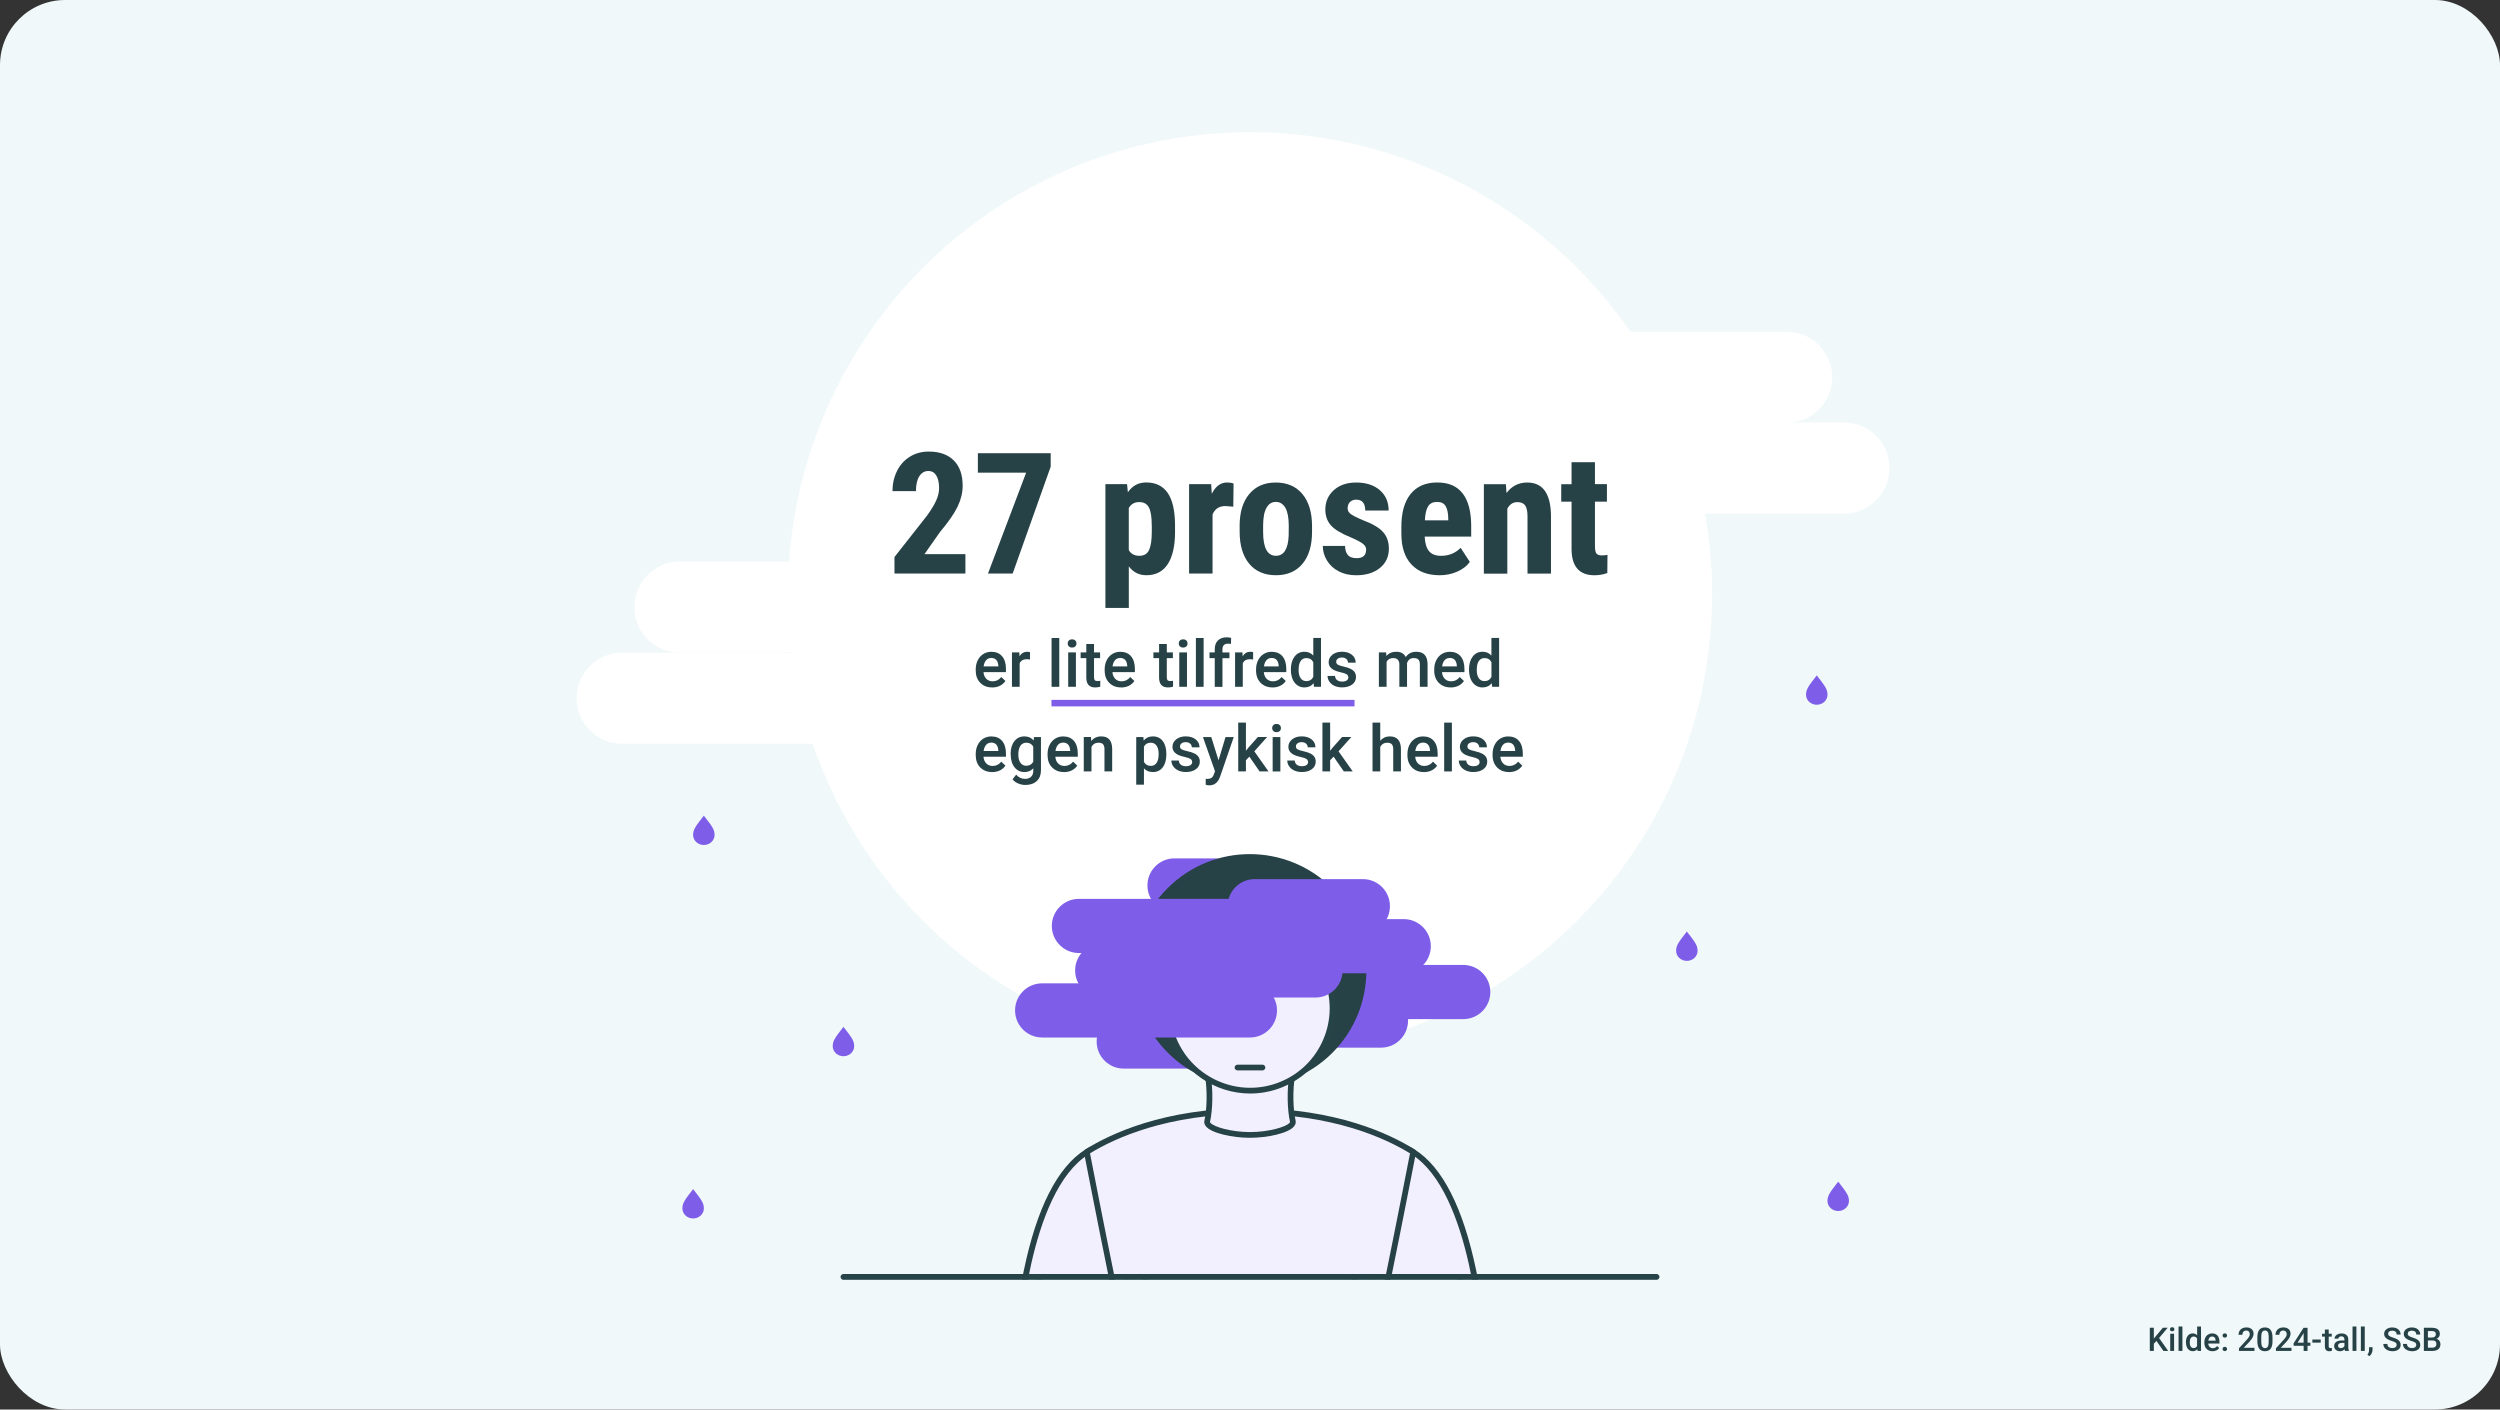 <?xml version="1.0" encoding="UTF-8"?>
<svg xmlns="http://www.w3.org/2000/svg" xmlns:xlink="http://www.w3.org/1999/xlink" viewBox="0 0 768 433">
  <rect x="0" y="0" width="768" height="433" fill="#333333" stroke="none"/>
  <defs>
    <style>
      .cls-1 {
        fill: none;
      }

      .cls-2 {
        fill: #7e5ee8;
      }

      .cls-3 {
        fill: #f2f0ff;
      }

      .cls-4 {
        fill: #274247;
      }

      .cls-5 {
        fill: #274247;
      }

      .cls-6 {
        fill: #fff;
      }

      .cls-7 {
        fill: #f0f8f9;
      }

      .cls-8 {
        fill: #264348;
      }

      .cls-9 {
        clip-path: url(#clippath);
      }
    </style>
    <clipPath id="clippath">
      <rect class="cls-1" x="295.43" y="335.06" width="177.14" height="58.02"/>
    </clipPath>
  </defs>
  <g id="BG">
    <rect class="cls-7" y="0" width="768" height="433" rx="20" ry="20"/>
  </g>
  <g id="FERDIG_-_oppdadert_ned_2024_tall_OUTLINE">
    <path class="cls-6" d="M263.76,228.5h-72.62c-7.73,0-14-6.27-14-14s6.27-14,14-14h72.62c7.73,0,14,6.27,14,14s-6.27,14-14,14Z"/>
    <path class="cls-6" d="M240.53,200.51h-31.65c-7.73,0-14-6.27-14-14s6.27-14,14-14h31.65c7.73,0,14,6.27,14,14s-6.27,14-14,14Z"/>
    <path class="cls-6" d="M548.87,129.91h-81.92c-7.73,0-14-6.27-14-14s6.27-14,14-14h81.92c7.73,0,14,6.27,14,14s-6.27,14-14,14Z"/>
    <path class="cls-6" d="M566.45,157.79h-63.95c-7.73,0-14-6.27-14-14s6.27-14,14-14h63.95c7.73,0,14,6.27,14,14s-6.27,14-14,14Z"/>
    <path class="cls-2" d="M558.11,207.48c-2.49,3.21-3.3,4.23-3.3,5.94s1.48,3.08,3.3,3.08,3.3-1.38,3.3-3.08-.8-2.73-3.3-5.94Z"/>
    <path class="cls-2" d="M216.22,250.56c-2.49,3.21-3.3,4.23-3.3,5.94s1.48,3.08,3.3,3.08,3.3-1.38,3.3-3.08-.8-2.73-3.3-5.94Z"/>
    <path class="cls-2" d="M259.11,315.45c-2.49,3.21-3.3,4.23-3.3,5.94s1.48,3.08,3.3,3.08,3.3-1.38,3.3-3.08-.8-2.73-3.3-5.94Z"/>
    <path class="cls-2" d="M212.93,365.29c-2.49,3.21-3.3,4.23-3.3,5.94s1.48,3.08,3.3,3.08,3.3-1.38,3.3-3.08-.8-2.73-3.3-5.94Z"/>
    <path class="cls-2" d="M518.2,286.16c-2.49,3.21-3.3,4.23-3.3,5.94s1.48,3.08,3.3,3.08,3.3-1.38,3.3-3.08-.8-2.73-3.3-5.94Z"/>
    <path class="cls-2" d="M564.7,363c-2.49,3.21-3.3,4.23-3.3,5.94s1.48,3.08,3.3,3.08,3.3-1.38,3.3-3.08-.8-2.73-3.3-5.94Z"/>
    <circle class="cls-6" cx="384" cy="182.57" r="141.97"/>
    <g>
      <path class="cls-4" d="M296.57,176.2h-21.79v-5.08l10-12.72c1.27-1.76,2.21-3.3,2.81-4.63.6-1.33.9-2.6.9-3.82,0-1.64-.28-2.93-.85-3.86-.57-.93-1.38-1.4-2.45-1.4-1.17,0-2.09.54-2.78,1.62-.69,1.08-1.03,2.61-1.03,4.57h-7.21c0-2.27.47-4.34,1.41-6.22s2.26-3.34,3.96-4.38,3.63-1.56,5.78-1.56c3.3,0,5.86.91,7.68,2.73,1.82,1.82,2.73,4.41,2.73,7.76,0,2.08-.5,4.19-1.51,6.33-1.01,2.14-2.83,4.78-5.47,7.91l-4.75,6.78h12.57v5.97Z"/>
      <path class="cls-4" d="M322.77,143.37l-11.68,32.83h-7.59l11.73-31h-14.83v-5.97h22.37v4.14Z"/>
      <path class="cls-4" d="M360.98,163.33c0,4.32-.74,7.63-2.22,9.93-1.48,2.3-3.69,3.45-6.61,3.45-2.23,0-4.03-.91-5.38-2.72v12.77h-7.19v-38.04h6.65l.25,2.51c1.37-2.01,3.24-3.02,5.61-3.02,2.93,0,5.13,1.07,6.61,3.2s2.24,5.4,2.27,9.8v2.11ZM353.82,161.53c0-2.66-.29-4.54-.88-5.64-.58-1.1-1.57-1.65-2.96-1.65-1.47,0-2.55.62-3.22,1.85v12.87c.64,1.19,1.74,1.78,3.28,1.78,1.42,0,2.41-.6,2.96-1.8.55-1.2.83-3.07.83-5.61v-1.8Z"/>
      <path class="cls-4" d="M378.88,155.66l-2.39-.2c-1.96,0-3.29.86-3.99,2.59v18.15h-7.21v-27.47h6.78l.2,2.97c1.13-2.32,2.7-3.48,4.7-3.48.81,0,1.47.11,1.98.33l-.08,7.11Z"/>
      <path class="cls-4" d="M380.81,161.58c0-4.16.98-7.43,2.95-9.8,1.96-2.37,4.68-3.55,8.15-3.55s6.24,1.19,8.2,3.55c1.96,2.37,2.95,5.65,2.95,9.85v1.75c0,4.18-.97,7.45-2.92,9.8-1.95,2.35-4.67,3.53-8.18,3.53s-6.26-1.18-8.21-3.54-2.93-5.64-2.93-9.84v-1.75ZM388.03,163.38c0,4.91,1.31,7.36,3.94,7.36,2.42,0,3.72-2.05,3.91-6.14l.03-3.02c0-2.5-.35-4.36-1.04-5.57-.69-1.21-1.68-1.82-2.95-1.82s-2.17.61-2.86,1.82c-.69,1.21-1.03,3.07-1.03,5.57v1.8Z"/>
      <path class="cls-4" d="M419.69,168.84c0-.61-.29-1.17-.88-1.69-.58-.52-1.88-1.21-3.9-2.09-2.96-1.2-5-2.45-6.11-3.73-1.11-1.29-1.66-2.89-1.66-4.8,0-2.4.87-4.39,2.6-5.95,1.74-1.57,4.03-2.35,6.89-2.35,3.01,0,5.42.78,7.24,2.34,1.81,1.56,2.72,3.65,2.72,6.27h-7.19c0-2.23-.93-3.35-2.79-3.35-.76,0-1.39.24-1.88.71-.49.47-.74,1.13-.74,1.98,0,.61.27,1.15.81,1.61.54.47,1.82,1.13,3.83,1.99,2.93,1.08,5,2.29,6.21,3.62,1.21,1.33,1.82,3.05,1.82,5.17,0,2.45-.92,4.43-2.77,5.92-1.84,1.49-4.27,2.23-7.26,2.23-2.01,0-3.79-.39-5.33-1.18s-2.75-1.88-3.62-3.29c-.87-1.4-1.31-2.92-1.31-4.54h6.83c.03,1.25.33,2.19.88,2.82.55.63,1.45.94,2.7.94,1.93,0,2.89-.87,2.89-2.62Z"/>
      <path class="cls-4" d="M442.23,176.71c-3.69,0-6.57-1.1-8.63-3.3-2.07-2.2-3.1-5.35-3.1-9.45v-2.18c0-4.33.95-7.68,2.84-10.03,1.9-2.35,4.61-3.53,8.15-3.53s6.05,1.1,7.79,3.31c1.74,2.21,2.63,5.47,2.67,9.8v3.52h-14.29c.1,2.04.55,3.53,1.35,4.48s2.02,1.42,3.68,1.42c2.4,0,4.41-.82,6.02-2.46l2.82,4.34c-.88,1.22-2.16,2.21-3.83,2.96s-3.5,1.13-5.46,1.13ZM437.71,159.85h7.19v-.66c-.03-1.64-.3-2.89-.81-3.73-.51-.85-1.39-1.27-2.64-1.27s-2.16.45-2.73,1.35c-.57.9-.9,2.34-1,4.32Z"/>
      <path class="cls-4" d="M462.6,148.73l.2,2.72c1.62-2.15,3.75-3.22,6.37-3.22,4.72,0,7.15,3.31,7.29,9.93v18.05h-7.21v-17.52c0-1.56-.23-2.69-.7-3.39-.47-.7-1.28-1.05-2.45-1.05-1.3,0-2.32.67-3.05,2.01v19.96h-7.21v-27.47h6.75Z"/>
      <path class="cls-4" d="M489.97,141.98v6.75h3.68v5.38h-3.68v13.66c0,1.08.15,1.83.44,2.24.3.41.87.61,1.71.61.69,0,1.26-.06,1.7-.18l-.05,5.59c-1.22.46-2.54.69-3.96.69-4.64,0-6.98-2.66-7.03-7.98v-14.62h-3.17v-5.38h3.17v-6.75h7.19Z"/>
    </g>
    <path class="cls-2" d="M449.51,313.07h-30.83c-4.59,0-8.32-3.72-8.32-8.32s3.72-8.32,8.32-8.32h30.83c4.59,0,8.32,3.72,8.32,8.32s-3.72,8.32-8.32,8.32Z"/>
    <g class="cls-9">
      <g>
        <g>
          <path class="cls-6" d="M336.33,446.73l12.01-65.38s.27-25.52-13.24-24.31c-13.51,1.2-15.71,32.23-15.71,32.23l.76,57.46h16.17Z"/>
          <path class="cls-4" d="M336.33,447.61h-16.17c-.48,0-.88-.39-.88-.87l-.76-57.46c.09-1.37,2.42-31.87,16.51-33.12,2.88-.26,5.41.59,7.49,2.52,6.8,6.29,6.71,22.01,6.7,22.68,0,.05,0,.1-.01.15l-12.01,65.38c-.08.42-.44.72-.87.72ZM321.03,445.84h14.57l11.87-64.58c0-1.16-.13-15.74-6.14-21.29-1.73-1.6-3.74-2.27-6.14-2.06-12.61,1.12-14.89,31.11-14.91,31.42l.75,56.51Z"/>
        </g>
        <g>
          <path class="cls-3" d="M353.26,372.17c2.49,13.33-4.13,27.82-6.94,46.15-3.66,6.63-25.77,6.28-34.38-.91,0,0,1.89-50.83,21.92-63.52,8.33-5.27,16.52,2.9,19.4,18.28Z"/>
          <path class="cls-5" d="M332.01,423.93c-7.4,0-15.87-1.87-20.63-5.84-.21-.18-.33-.44-.32-.71,0-.13.51-12.95,3.47-27.15,4-19.21,10.35-31.69,18.86-37.08,3.05-1.93,6.24-2.26,9.24-.95,5.4,2.35,9.59,9.57,11.5,19.82h0c1.65,8.86-.58,18-3.16,28.59-1.38,5.65-2.8,11.49-3.78,17.86-.02.1-.05.2-.1.29-1.22,2.21-4.16,3.81-8.5,4.62-1.98.37-4.23.56-6.59.56ZM312.85,417c5.99,4.69,17.76,6.06,25.42,4.63,3.66-.69,6.21-1.97,7.21-3.61.99-6.38,2.41-12.21,3.78-17.84,2.53-10.39,4.72-19.36,3.14-27.85-1.78-9.52-5.69-16.44-10.47-18.52-2.47-1.08-5.02-.8-7.59.83-18.44,11.68-21.24,57.38-21.49,62.37Z"/>
        </g>
        <g>
          <path class="cls-6" d="M431.67,446.73h16.17l.76-57.46s-2.2-31.03-15.71-32.23c-13.51-1.2-13.24,24.31-13.24,24.31l12.01,65.38Z"/>
          <path class="cls-4" d="M447.84,447.61h-16.17c-.43,0-.79-.3-.87-.72l-12.01-65.38s-.01-.1-.01-.15c0-.67-.09-16.39,6.7-22.68,2.09-1.93,4.61-2.78,7.49-2.52,14.1,1.25,16.42,31.75,16.51,33.05l-.76,57.53c0,.48-.4.87-.88.87ZM432.41,445.84h14.56l.75-56.58c-.02-.23-2.3-30.22-14.91-31.34-2.4-.21-4.41.46-6.14,2.06-6.01,5.55-6.14,20.13-6.14,21.29l11.87,64.58Z"/>
        </g>
        <g>
          <path class="cls-3" d="M414.74,372.17c-2.49,13.33,4.13,27.82,6.94,46.15,3.66,6.63,25.77,6.28,34.38-.91,0,0-1.89-50.83-21.92-63.52-8.33-5.27-16.52,2.9-19.4,18.28Z"/>
          <path class="cls-5" d="M435.99,423.93c-2.36,0-4.6-.19-6.58-.56-4.34-.82-7.28-2.41-8.5-4.62-.05-.09-.08-.19-.1-.29-.98-6.37-2.4-12.21-3.78-17.86-2.58-10.59-4.81-19.73-3.16-28.59h0c1.91-10.25,6.1-17.47,11.5-19.82,3-1.31,6.19-.98,9.24.95,8.52,5.39,14.86,17.87,18.86,37.08,2.96,14.2,3.46,27.02,3.47,27.15,0,.27-.11.54-.32.71-4.76,3.97-13.23,5.84-20.63,5.84ZM422.52,418.02c1,1.65,3.55,2.92,7.21,3.61,7.66,1.44,19.43.06,25.42-4.63-.25-4.99-3.05-50.69-21.49-62.37-2.56-1.62-5.12-1.9-7.59-.83-4.78,2.08-8.69,9.01-10.47,18.52h0c-1.58,8.48.6,17.46,3.14,27.84,1.37,5.64,2.79,11.46,3.78,17.84Z"/>
        </g>
        <g>
          <path class="cls-3" d="M342.29,446.73h83.42c-.63-20.5-1.57-42.86.73-54.08,3.34-16.28,7.69-38.76,7.69-38.76-4.11-2.58-20.78-12.56-50.13-12.56s-46.02,9.98-50.13,12.56c0,0,4.35,22.48,7.69,38.76,2.3,11.21,1.36,33.58.73,54.08Z"/>
          <path class="cls-5" d="M425.71,447.61h-83.42c-.24,0-.47-.1-.63-.27-.17-.17-.26-.4-.25-.64l.16-4.99c.6-19.02,1.23-38.68-.87-48.89-3.3-16.1-7.65-38.55-7.7-38.77-.07-.36.09-.72.4-.92,7.54-4.74,24.15-12.7,50.6-12.7s43.06,7.96,50.6,12.7c.31.19.47.56.4.92-.04.22-4.39,22.67-7.7,38.77-2.1,10.21-1.47,29.88-.87,48.91l.16,4.97c0,.24-.08.47-.25.64-.17.17-.39.27-.63.27ZM343.2,445.84h81.6l-.13-4.05c-.61-19.12-1.24-38.9.9-49.32,3-14.62,6.86-34.48,7.58-38.16-7.61-4.67-23.73-12.11-49.15-12.11s-41.54,7.44-49.15,12.11c.71,3.68,4.58,23.54,7.58,38.16,2.14,10.41,1.51,30.18.9,49.3l-.13,4.07Z"/>
        </g>
      </g>
    </g>
    <g>
      <path class="cls-3" d="M384.17,323.57c6.58,2.24,13.07,4.98,12.75,6.98-.69,4.27-.64,10.04.23,13.92.5,2.22-7,4.2-13.15,4.18-6.15.02-13.64-1.96-13.15-4.18.87-3.88.91-9.65.23-13.92-.32-2,6.18-4.74,12.75-6.98h.33Z"/>
      <path class="cls-8" d="M384.07,349.53h-.15c-5.13,0-11.72-1.34-13.47-3.53-.55-.68-.55-1.31-.46-1.72.82-3.68.91-9.27.22-13.59-.26-1.6,1.13-3.8,13.34-7.95l.28-.05.62.05c12.21,4.15,13.6,6.35,13.34,7.95-.69,4.32-.6,9.91.22,13.59.09.41.09,1.04-.46,1.72-1.76,2.19-8.35,3.53-13.48,3.53ZM384,347.77h.08c5.52,0,11.03-1.54,12.1-2.87.03-.04.13-.17.11-.23-.86-3.88-.96-9.74-.24-14.26,0-.02.14-1.8-12.03-5.95h-.04c-12.17,4.15-12.03,5.94-12.03,5.95.72,4.52.63,10.38-.24,14.26-.02.07.08.2.11.23,1.07,1.33,6.58,2.87,12.1,2.87h.08Z"/>
    </g>
    <path class="cls-2" d="M373.15,280.33h-12.34c-4.59,0-8.32-3.72-8.32-8.32s3.72-8.32,8.32-8.32h12.34c4.59,0,8.32,3.72,8.32,8.32s-3.72,8.32-8.32,8.32Z"/>
    <path class="cls-2" d="M424.24,321.84h-40.24c-4.59,0-8.32-3.72-8.32-8.32s3.72-8.32,8.32-8.32h40.24c4.59,0,8.32,3.72,8.32,8.32s-3.72,8.32-8.32,8.32Z"/>
    <path class="cls-2" d="M385.45,328.28h-40.24c-4.59,0-8.32-3.72-8.32-8.32s3.72-8.32,8.32-8.32h40.24c4.59,0,8.32,3.72,8.32,8.32s-3.72,8.32-8.32,8.32Z"/>
    <ellipse class="cls-4" cx="384" cy="298.13" rx="35.72" ry="35.78" transform="translate(-98.34 358.85) rotate(-45)"/>
    <g>
      <ellipse class="cls-3" cx="384" cy="309.69" rx="25.33" ry="25.38" transform="translate(-106.52 362.24) rotate(-45)"/>
      <path class="cls-8" d="M384.07,335.93c-10.8,0-20.96-6.72-24.79-17.47-2.36-6.61-2-13.74,1.01-20.07,3-6.32,8.29-11.09,14.89-13.43,13.62-4.83,28.67,2.33,33.53,15.96,2.36,6.61,2,13.74-1.01,20.07-3,6.32-8.29,11.09-14.89,13.43-2.89,1.02-5.84,1.51-8.74,1.51ZM383.93,285.22c-2.71,0-5.46.45-8.15,1.41h0c-6.15,2.18-11.08,6.63-13.89,12.52-2.81,5.9-3.14,12.55-.94,18.72,4.53,12.72,18.56,19.4,31.27,14.89,6.15-2.18,11.08-6.63,13.88-12.52,2.81-5.9,3.14-12.55.95-18.72-3.57-10.03-13.05-16.3-23.12-16.3Z"/>
    </g>
    <ellipse class="cls-4" cx="384" cy="284.45" rx="27.01" ry="18.36"/>
    <path class="cls-2" d="M404.12,306.44h-65.52c-4.59,0-8.32-3.72-8.32-8.32s3.72-8.32,8.32-8.32h65.52c4.59,0,8.32,3.72,8.32,8.32s-3.72,8.32-8.32,8.32Z"/>
    <path class="cls-2" d="M383.98,318.72h-63.83c-4.59,0-8.32-3.72-8.32-8.32s3.72-8.32,8.32-8.32h63.83c4.59,0,8.32,3.72,8.32,8.32s-3.72,8.32-8.32,8.32Z"/>
    <path class="cls-2" d="M431.23,298.99h-47.23c-4.59,0-8.32-3.72-8.32-8.32s3.72-8.32,8.32-8.32h47.23c4.59,0,8.32,3.72,8.32,8.32s-3.72,8.32-8.32,8.32Z"/>
    <path class="cls-2" d="M418.67,286.7h-33.22c-4.59,0-8.32-3.72-8.32-8.32s3.72-8.32,8.32-8.32h33.22c4.59,0,8.32,3.72,8.32,8.32s-3.72,8.32-8.32,8.32Z"/>
    <path class="cls-2" d="M384.46,292.77h-53.02c-4.59,0-8.32-3.72-8.32-8.32s3.72-8.32,8.32-8.32h53.02c4.59,0,8.32,3.72,8.32,8.32s-3.72,8.32-8.32,8.32Z"/>
    <path class="cls-8" d="M387.83,328.83h-7.67c-.49,0-.88-.4-.88-.88s.4-.88.88-.88h7.67c.49,0,.88.4.88.88s-.4.88-.88.88Z"/>
    <path class="cls-8" d="M508.89,393.16h-249.78c-.49,0-.89-.4-.89-.89s.4-.89.89-.89h249.78c.49,0,.89.4.89.89s-.4.89-.89.89Z"/>
    <g>
      <g>
        <path class="cls-4" d="M304.8,211.18c-1.5,0-2.72-.47-3.66-1.42s-1.4-2.21-1.4-3.78v-.29c0-1.05.2-2,.61-2.83s.98-1.48,1.71-1.94,1.56-.69,2.46-.69c1.44,0,2.55.46,3.33,1.38s1.18,2.22,1.18,3.9v.96h-6.9c.07.87.36,1.56.87,2.07s1.15.76,1.93.76c1.09,0,1.97-.44,2.66-1.32l1.28,1.22c-.42.63-.99,1.12-1.69,1.47s-1.5.52-2.38.52ZM304.52,202.13c-.65,0-1.18.23-1.58.68s-.66,1.09-.77,1.9h4.52v-.18c-.05-.79-.26-1.4-.63-1.8s-.89-.61-1.54-.61Z"/>
        <path class="cls-4" d="M316.41,202.59c-.31-.05-.63-.08-.97-.08-1.09,0-1.82.42-2.2,1.25v7.23h-2.37v-10.57h2.27l.06,1.18c.57-.92,1.37-1.38,2.38-1.38.34,0,.62.05.84.14v2.23Z"/>
        <path class="cls-4" d="M325.41,210.99h-2.37v-15h2.37v15Z"/>
        <path class="cls-4" d="M328,197.68c0-.36.12-.67.35-.91s.56-.36.99-.36.76.12,1,.36.35.54.35.91-.12.66-.35.89-.57.36-1,.36-.76-.12-.99-.36-.35-.54-.35-.89ZM330.52,210.99h-2.37v-10.57h2.37v10.57Z"/>
        <path class="cls-4" d="M336.08,197.85v2.57h1.87v1.76h-1.87v5.9c0,.4.08.69.24.87s.44.27.85.27c.27,0,.55-.03.83-.1v1.84c-.54.15-1.06.22-1.56.22-1.82,0-2.73-1.01-2.73-3.02v-5.99h-1.74v-1.76h1.74v-2.57h2.37Z"/>
        <path class="cls-4" d="M344.41,211.18c-1.5,0-2.72-.47-3.66-1.42s-1.4-2.21-1.4-3.78v-.29c0-1.05.2-2,.61-2.83s.98-1.48,1.71-1.94,1.56-.69,2.46-.69c1.44,0,2.55.46,3.33,1.38s1.18,2.22,1.18,3.9v.96h-6.9c.07.87.36,1.56.87,2.07s1.15.76,1.93.76c1.09,0,1.97-.44,2.66-1.32l1.28,1.22c-.42.63-.99,1.12-1.69,1.47s-1.5.52-2.38.52ZM344.12,202.13c-.65,0-1.18.23-1.58.68s-.66,1.09-.77,1.9h4.52v-.18c-.05-.79-.26-1.4-.63-1.8s-.89-.61-1.54-.61Z"/>
        <path class="cls-4" d="M358.44,197.85v2.57h1.87v1.76h-1.87v5.9c0,.4.08.69.24.87s.44.27.85.27c.27,0,.55-.03.83-.1v1.84c-.54.15-1.06.22-1.56.22-1.82,0-2.73-1.01-2.73-3.02v-5.99h-1.74v-1.76h1.74v-2.57h2.37Z"/>
        <path class="cls-4" d="M362.12,197.68c0-.36.12-.67.35-.91s.56-.36.99-.36.76.12,1,.36.35.54.35.91-.12.66-.35.89-.57.36-1,.36-.76-.12-.99-.36-.35-.54-.35-.89ZM364.64,210.99h-2.37v-10.57h2.37v10.57Z"/>
        <path class="cls-4" d="M369.75,210.99h-2.37v-15h2.37v15Z"/>
        <path class="cls-4" d="M373.17,210.99v-8.81h-1.61v-1.76h1.61v-.97c0-1.17.33-2.08.98-2.71s1.56-.96,2.73-.96c.42,0,.86.06,1.33.18l-.06,1.86c-.26-.05-.56-.08-.91-.08-1.13,0-1.7.58-1.7,1.75v.94h2.15v1.76h-2.15v8.81h-2.37Z"/>
        <path class="cls-4" d="M384.95,202.59c-.31-.05-.63-.08-.97-.08-1.09,0-1.82.42-2.2,1.25v7.23h-2.37v-10.57h2.27l.06,1.18c.57-.92,1.37-1.38,2.38-1.38.34,0,.62.05.84.14v2.23Z"/>
        <path class="cls-4" d="M390.92,211.18c-1.5,0-2.72-.47-3.66-1.42-.93-.95-1.4-2.21-1.4-3.78v-.29c0-1.05.2-2,.61-2.83.41-.83.98-1.48,1.71-1.94.74-.46,1.56-.69,2.46-.69,1.44,0,2.55.46,3.33,1.38.78.92,1.18,2.22,1.18,3.9v.96h-6.9c.07.87.36,1.56.87,2.07.51.51,1.15.76,1.93.76,1.09,0,1.97-.44,2.66-1.32l1.28,1.22c-.42.63-.99,1.12-1.69,1.47-.71.35-1.5.52-2.38.52ZM390.64,202.13c-.65,0-1.18.23-1.58.68s-.66,1.09-.77,1.9h4.52v-.18c-.05-.79-.26-1.4-.63-1.8s-.89-.61-1.54-.61Z"/>
        <path class="cls-4" d="M396.56,205.62c0-1.63.38-2.93,1.13-3.92.75-.99,1.77-1.48,3.04-1.48,1.12,0,2.02.39,2.71,1.17v-5.41h2.37v15h-2.15l-.12-1.09c-.71.86-1.66,1.29-2.84,1.29s-2.24-.5-3-1.49c-.77-1-1.15-2.35-1.15-4.06ZM398.93,205.83c0,1.07.21,1.91.62,2.51.41.6,1,.9,1.76.9.97,0,1.68-.43,2.13-1.3v-4.51c-.44-.85-1.14-1.27-2.11-1.27-.77,0-1.36.3-1.78.91-.42.61-.62,1.52-.62,2.75Z"/>
        <path class="cls-4" d="M414.21,208.11c0-.42-.17-.75-.52-.97-.35-.22-.93-.42-1.73-.59-.81-.17-1.48-.38-2.02-.64-1.19-.57-1.78-1.4-1.78-2.49,0-.91.38-1.67,1.15-2.29.77-.61,1.74-.92,2.93-.92,1.26,0,2.28.31,3.06.94.78.62,1.17,1.44,1.17,2.43h-2.37c0-.46-.17-.83-.51-1.14-.34-.3-.79-.45-1.35-.45-.52,0-.95.12-1.27.36-.33.24-.49.56-.49.97,0,.36.15.65.46.85.31.2.92.41,1.86.61.93.21,1.66.45,2.19.73.53.28.92.62,1.18,1.02.26.4.39.88.39,1.45,0,.95-.39,1.72-1.18,2.31-.79.59-1.82.88-3.1.88-.87,0-1.64-.16-2.31-.47-.68-.31-1.21-.74-1.58-1.29-.38-.55-.57-1.14-.57-1.77h2.3c.03.56.24.99.63,1.29s.91.45,1.55.45,1.1-.12,1.43-.36c.33-.24.49-.55.49-.93Z"/>
        <path class="cls-4" d="M425.82,200.42l.07,1.1c.74-.87,1.76-1.3,3.05-1.3,1.41,0,2.38.54,2.9,1.62.77-1.08,1.85-1.62,3.24-1.62,1.17,0,2.03.32,2.6.97.57.64.86,1.6.87,2.85v6.94h-2.37v-6.88c0-.67-.15-1.16-.44-1.47s-.78-.47-1.46-.47c-.54,0-.98.15-1.32.43s-.58.67-.72,1.14v7.25s-2.36,0-2.36,0v-6.95c-.03-1.24-.67-1.87-1.9-1.87-.95,0-1.62.39-2.02,1.16v7.66h-2.37v-10.57h2.24Z"/>
        <path class="cls-4" d="M445.65,211.18c-1.5,0-2.72-.47-3.66-1.42-.93-.95-1.4-2.21-1.4-3.78v-.29c0-1.05.2-2,.61-2.83.41-.83.98-1.48,1.71-1.94.74-.46,1.56-.69,2.46-.69,1.44,0,2.55.46,3.33,1.38.78.92,1.18,2.22,1.18,3.9v.96h-6.9c.07.87.36,1.56.87,2.07.51.51,1.15.76,1.93.76,1.09,0,1.97-.44,2.66-1.32l1.28,1.22c-.42.63-.99,1.12-1.69,1.47-.71.35-1.5.52-2.38.52ZM445.37,202.13c-.65,0-1.18.23-1.58.68s-.66,1.09-.77,1.9h4.52v-.18c-.05-.79-.26-1.4-.63-1.8s-.89-.61-1.54-.61Z"/>
        <path class="cls-4" d="M451.28,205.62c0-1.63.38-2.93,1.13-3.92.75-.99,1.77-1.48,3.04-1.48,1.12,0,2.02.39,2.71,1.17v-5.41h2.37v15h-2.15l-.12-1.09c-.71.86-1.66,1.29-2.84,1.29s-2.24-.5-3-1.49c-.77-1-1.15-2.35-1.15-4.06ZM453.66,205.83c0,1.07.21,1.91.62,2.51.41.6,1,.9,1.76.9.97,0,1.68-.43,2.13-1.3v-4.51c-.44-.85-1.14-1.27-2.11-1.27-.77,0-1.36.3-1.78.91-.42.61-.62,1.52-.62,2.75Z"/>
        <path class="cls-4" d="M304.8,237.18c-1.5,0-2.72-.47-3.66-1.42s-1.4-2.21-1.4-3.78v-.29c0-1.05.2-2,.61-2.83s.98-1.48,1.71-1.94c.74-.46,1.56-.69,2.46-.69,1.44,0,2.55.46,3.33,1.38s1.18,2.22,1.18,3.9v.96h-6.9c.07.87.36,1.56.87,2.07s1.15.76,1.93.76c1.09,0,1.97-.44,2.66-1.32l1.28,1.22c-.42.63-.99,1.12-1.69,1.47-.71.35-1.5.52-2.38.52ZM304.52,228.13c-.65,0-1.18.23-1.58.68-.4.46-.66,1.09-.77,1.9h4.52v-.18c-.05-.79-.26-1.39-.63-1.8-.37-.41-.89-.61-1.54-.61Z"/>
        <path class="cls-4" d="M310.46,231.62c0-1.64.39-2.95,1.16-3.93.77-.98,1.8-1.47,3.07-1.47,1.2,0,2.15.42,2.84,1.26l.11-1.06h2.14v10.24c0,1.39-.43,2.48-1.29,3.28s-2.03,1.2-3.49,1.2c-.77,0-1.53-.16-2.27-.48s-1.3-.74-1.68-1.26l1.12-1.43c.73.87,1.63,1.3,2.7,1.3.79,0,1.41-.21,1.87-.64.46-.43.68-1.05.68-1.88v-.71c-.68.76-1.6,1.14-2.73,1.14-1.24,0-2.25-.49-3.03-1.47-.78-.98-1.18-2.34-1.18-4.08ZM312.83,231.83c0,1.06.22,1.9.65,2.5.43.61,1.03.91,1.8.91.96,0,1.67-.41,2.13-1.23v-4.65c-.45-.8-1.15-1.2-2.11-1.2-.78,0-1.39.31-1.82.93-.43.62-.65,1.53-.65,2.73Z"/>
        <path class="cls-4" d="M326.87,237.18c-1.5,0-2.72-.47-3.66-1.42s-1.4-2.21-1.4-3.78v-.29c0-1.05.2-2,.61-2.83s.98-1.48,1.71-1.94c.74-.46,1.56-.69,2.46-.69,1.44,0,2.55.46,3.33,1.38s1.18,2.22,1.18,3.9v.96h-6.9c.07.87.36,1.56.87,2.07s1.15.76,1.93.76c1.09,0,1.97-.44,2.66-1.32l1.28,1.22c-.42.63-.99,1.12-1.69,1.47-.71.35-1.5.52-2.38.52ZM326.59,228.13c-.65,0-1.18.23-1.58.68-.4.46-.66,1.09-.77,1.9h4.52v-.18c-.05-.79-.26-1.39-.63-1.8-.37-.41-.89-.61-1.54-.61Z"/>
        <path class="cls-4" d="M335.15,226.42l.07,1.22c.78-.94,1.81-1.42,3.08-1.42,2.2,0,3.32,1.26,3.36,3.78v6.98h-2.37v-6.85c0-.67-.15-1.17-.43-1.49s-.76-.48-1.42-.48c-.96,0-1.67.43-2.14,1.3v7.52h-2.37v-10.57h2.24Z"/>
        <path class="cls-4" d="M358.3,231.81c0,1.63-.37,2.94-1.11,3.91-.74.97-1.74,1.46-2.99,1.46-1.16,0-2.09-.38-2.78-1.14v5.01h-2.37v-14.63h2.19l.1,1.07c.7-.85,1.64-1.27,2.84-1.27,1.29,0,2.3.48,3.03,1.44.73.96,1.1,2.29,1.1,4v.15ZM355.94,231.6c0-1.05-.21-1.89-.63-2.51-.42-.62-1.02-.93-1.8-.93-.97,0-1.67.4-2.09,1.2v4.69c.43.82,1.13,1.23,2.11,1.23.76,0,1.35-.3,1.77-.91.43-.61.64-1.53.64-2.77Z"/>
        <path class="cls-4" d="M366.23,234.11c0-.42-.17-.75-.52-.97-.35-.22-.93-.42-1.73-.59-.81-.17-1.48-.38-2.02-.64-1.19-.57-1.78-1.4-1.78-2.49,0-.91.38-1.67,1.15-2.29.77-.61,1.74-.92,2.93-.92,1.26,0,2.28.31,3.06.94s1.17,1.44,1.17,2.43h-2.37c0-.46-.17-.83-.51-1.14s-.79-.45-1.35-.45c-.52,0-.95.12-1.27.36-.33.24-.49.56-.49.97,0,.37.15.65.46.85.31.2.92.41,1.86.61s1.66.45,2.19.73.92.62,1.18,1.02c.26.4.39.88.39,1.45,0,.95-.39,1.72-1.18,2.31-.79.59-1.82.88-3.1.88-.87,0-1.64-.16-2.31-.47s-1.2-.74-1.58-1.29-.57-1.14-.57-1.77h2.3c.03.56.24.99.63,1.29s.91.45,1.55.45,1.1-.12,1.43-.36c.33-.24.49-.55.49-.93Z"/>
        <path class="cls-4" d="M374.33,233.59l2.15-7.17h2.53l-4.2,12.17c-.64,1.78-1.74,2.67-3.28,2.67-.35,0-.73-.06-1.14-.18v-1.84l.45.03c.6,0,1.05-.11,1.35-.33.3-.22.54-.58.72-1.1l.34-.91-3.71-10.51h2.56l2.24,7.17Z"/>
        <path class="cls-4" d="M383.8,232.45l-1.05,1.08v3.45h-2.37v-15h2.37v8.65l.74-.93,2.92-3.29h2.85l-3.93,4.4,4.35,6.16h-2.74l-3.14-4.53Z"/>
        <path class="cls-4" d="M390.81,223.67c0-.36.12-.67.35-.91.23-.24.56-.36.99-.36s.76.12,1,.36c.23.24.35.54.35.91s-.12.66-.35.89c-.23.24-.57.36-1,.36s-.76-.12-.99-.36c-.23-.24-.35-.54-.35-.89ZM393.33,236.99h-2.37v-10.57h2.37v10.57Z"/>
        <path class="cls-4" d="M401.84,234.11c0-.42-.17-.75-.52-.97-.35-.22-.93-.42-1.73-.59-.81-.17-1.48-.38-2.02-.64-1.19-.57-1.78-1.4-1.78-2.49,0-.91.38-1.67,1.15-2.29.77-.61,1.74-.92,2.93-.92,1.26,0,2.28.31,3.06.94.78.62,1.17,1.44,1.17,2.43h-2.37c0-.46-.17-.83-.51-1.14-.34-.3-.79-.45-1.35-.45-.52,0-.95.12-1.27.36-.33.24-.49.56-.49.97,0,.37.15.65.46.85.31.2.92.41,1.86.61.93.21,1.66.45,2.19.73.53.28.92.62,1.18,1.02.26.4.39.88.39,1.45,0,.95-.39,1.72-1.18,2.31-.79.59-1.82.88-3.1.88-.87,0-1.64-.16-2.31-.47-.68-.31-1.21-.74-1.58-1.29-.38-.55-.57-1.14-.57-1.77h2.3c.03.56.24.99.63,1.29s.91.45,1.55.45,1.1-.12,1.43-.36c.33-.24.49-.55.49-.93Z"/>
        <path class="cls-4" d="M409.67,232.45l-1.05,1.08v3.45h-2.37v-15h2.37v8.65l.74-.93,2.92-3.29h2.85l-3.93,4.4,4.35,6.16h-2.74l-3.13-4.53Z"/>
        <path class="cls-4" d="M424,227.57c.77-.9,1.75-1.35,2.94-1.35,2.25,0,3.39,1.29,3.43,3.86v6.9h-2.37v-6.82c0-.73-.16-1.25-.47-1.55-.32-.3-.78-.45-1.39-.45-.95,0-1.66.42-2.13,1.27v7.55h-2.37v-15h2.37v5.59Z"/>
        <path class="cls-4" d="M437.42,237.18c-1.5,0-2.72-.47-3.66-1.42-.93-.95-1.4-2.21-1.4-3.78v-.29c0-1.05.2-2,.61-2.83.41-.83.98-1.48,1.71-1.94.74-.46,1.56-.69,2.46-.69,1.44,0,2.55.46,3.33,1.38.78.92,1.18,2.22,1.18,3.9v.96h-6.9c.07.87.36,1.56.87,2.07.51.51,1.15.76,1.93.76,1.09,0,1.97-.44,2.66-1.32l1.28,1.22c-.42.63-.99,1.12-1.69,1.47-.71.35-1.5.52-2.38.52ZM437.13,228.13c-.65,0-1.18.23-1.58.68-.4.46-.66,1.09-.77,1.9h4.52v-.18c-.05-.79-.26-1.39-.63-1.8-.37-.41-.89-.61-1.54-.61Z"/>
        <path class="cls-4" d="M446.02,236.99h-2.37v-15h2.37v15Z"/>
        <path class="cls-4" d="M454.53,234.11c0-.42-.17-.75-.52-.97-.35-.22-.93-.42-1.73-.59-.81-.17-1.48-.38-2.02-.64-1.19-.57-1.78-1.4-1.78-2.49,0-.91.38-1.67,1.15-2.29.77-.61,1.74-.92,2.93-.92,1.26,0,2.28.31,3.06.94.78.62,1.17,1.44,1.17,2.43h-2.37c0-.46-.17-.83-.51-1.14-.34-.3-.79-.45-1.35-.45-.52,0-.95.12-1.27.36-.33.24-.49.56-.49.97,0,.37.15.65.46.85.31.2.92.41,1.86.61.93.21,1.66.45,2.19.73.53.28.92.62,1.18,1.02.26.4.39.88.39,1.45,0,.95-.39,1.72-1.18,2.31-.79.59-1.82.88-3.1.88-.87,0-1.64-.16-2.31-.47-.68-.31-1.21-.74-1.58-1.29-.38-.55-.57-1.14-.57-1.77h2.3c.03.56.24.99.63,1.29s.91.45,1.55.45,1.1-.12,1.43-.36c.33-.24.49-.55.49-.93Z"/>
        <path class="cls-4" d="M463.58,237.18c-1.5,0-2.72-.47-3.66-1.42-.93-.95-1.4-2.21-1.4-3.78v-.29c0-1.05.2-2,.61-2.83.41-.83.98-1.48,1.71-1.94.74-.46,1.56-.69,2.46-.69,1.44,0,2.55.46,3.33,1.38.78.92,1.18,2.22,1.18,3.9v.96h-6.9c.07.87.36,1.56.87,2.07.51.51,1.15.76,1.93.76,1.09,0,1.97-.44,2.66-1.32l1.28,1.22c-.42.63-.99,1.12-1.69,1.47-.71.35-1.5.52-2.38.52ZM463.29,228.13c-.65,0-1.18.23-1.58.68-.4.46-.66,1.09-.77,1.9h4.52v-.18c-.05-.79-.26-1.39-.63-1.8-.37-.41-.89-.61-1.54-.61Z"/>
      </g>
      <rect class="cls-2" x="323.01" y="215" width="93.1" height="2"/>
    </g>
    <g>
      <path class="cls-5" d="M662.47,411.93l-.81.85v2.22h-1.24v-7.11h1.24v3.33l.68-.84,2.08-2.49h1.49l-2.64,3.15,2.79,3.96h-1.46l-2.14-3.07Z"/>
      <path class="cls-5" d="M666.62,408.35c0-.18.06-.33.17-.45.12-.12.28-.18.5-.18s.38.06.5.18c.12.12.18.27.18.45s-.06.33-.18.45c-.12.12-.28.18-.5.18s-.38-.06-.5-.18c-.12-.12-.17-.27-.17-.45ZM667.88,415h-1.19v-5.28h1.19v5.28Z"/>
      <path class="cls-5" d="M670.44,415h-1.19v-7.5h1.19v7.5Z"/>
      <path class="cls-5" d="M671.51,412.32c0-.81.19-1.47.57-1.96.38-.49.88-.74,1.52-.74.56,0,1.01.2,1.36.59v-2.71h1.19v7.5h-1.07l-.06-.55c-.36.43-.83.64-1.42.64s-1.12-.25-1.5-.75c-.38-.5-.57-1.18-.57-2.03ZM672.69,412.42c0,.54.1.96.31,1.26.21.3.5.45.88.45.48,0,.84-.22,1.06-.65v-2.26c-.22-.42-.57-.63-1.05-.63-.38,0-.68.15-.89.46-.21.3-.31.76-.31,1.38Z"/>
      <path class="cls-5" d="M679.7,415.1c-.75,0-1.36-.24-1.83-.71-.47-.47-.7-1.1-.7-1.89v-.15c0-.53.1-1,.3-1.41.2-.42.49-.74.86-.97.37-.23.78-.35,1.23-.35.72,0,1.28.23,1.67.69.39.46.59,1.11.59,1.95v.48h-3.45c.04.44.18.78.44,1.04.26.25.58.38.96.38.54,0,.99-.22,1.33-.66l.64.61c-.21.32-.49.56-.85.73-.35.17-.75.26-1.19.26ZM679.56,410.57c-.33,0-.59.11-.79.34-.2.23-.33.54-.38.95h2.26v-.09c-.03-.4-.13-.7-.32-.9-.19-.2-.44-.3-.77-.3Z"/>
      <path class="cls-5" d="M683.46,409.61c.22,0,.39.06.51.19.12.13.18.28.18.47s-.06.34-.18.46c-.12.12-.29.18-.51.18s-.38-.06-.5-.18c-.12-.12-.19-.28-.19-.46s.06-.35.18-.47c.12-.12.29-.19.51-.19ZM683.46,413.75c.22,0,.39.06.51.19.12.13.18.28.18.47s-.06.34-.18.46c-.12.12-.29.18-.51.18s-.38-.06-.5-.18c-.12-.12-.19-.28-.19-.46s.06-.35.18-.47c.12-.12.29-.19.51-.19Z"/>
      <path class="cls-5" d="M692.59,415h-4.78v-.82l2.37-2.58c.34-.38.58-.7.73-.96.15-.25.22-.51.22-.77,0-.34-.1-.61-.29-.82-.19-.21-.45-.31-.77-.31-.38,0-.68.12-.89.35-.21.23-.32.55-.32.96h-1.19c0-.43.1-.82.29-1.17.2-.35.48-.62.84-.81.37-.19.79-.29,1.27-.29.69,0,1.23.17,1.63.52.4.35.6.83.6,1.44,0,.35-.1.73-.3,1.12-.2.39-.53.83-.98,1.33l-1.74,1.86h3.3v.95Z"/>
      <path class="cls-5" d="M698.12,412.01c0,1.02-.19,1.79-.57,2.31-.38.52-.96.78-1.75.78s-1.35-.25-1.74-.76c-.39-.51-.59-1.26-.6-2.25v-1.23c0-1.02.19-1.79.57-2.3.38-.51.97-.77,1.75-.77s1.36.25,1.74.75c.38.5.58,1.24.59,2.24v1.23ZM696.94,410.68c0-.67-.09-1.16-.27-1.47-.18-.31-.47-.47-.87-.47s-.67.15-.85.44c-.18.29-.28.75-.29,1.38v1.61c0,.66.09,1.16.28,1.48.19.33.48.49.87.49s.66-.15.84-.45c.18-.3.28-.77.29-1.41v-1.61Z"/>
      <path class="cls-5" d="M703.95,415h-4.78v-.82l2.37-2.58c.34-.38.58-.7.73-.96.15-.25.22-.51.22-.77,0-.34-.1-.61-.29-.82-.19-.21-.45-.31-.77-.31-.38,0-.68.12-.89.35-.21.23-.32.55-.32.96h-1.19c0-.43.1-.82.29-1.17.2-.35.48-.62.84-.81.37-.19.79-.29,1.27-.29.69,0,1.23.17,1.63.52.4.35.6.83.6,1.44,0,.35-.1.73-.3,1.12-.2.39-.53.83-.98,1.33l-1.74,1.86h3.3v.95Z"/>
      <path class="cls-5" d="M708.87,412.47h.88v.95h-.88v1.58h-1.19v-1.58h-3.07l-.03-.72,3.07-4.8h1.23v4.58ZM705.82,412.47h1.86v-2.97l-.09.16-1.77,2.81Z"/>
      <path class="cls-5" d="M712.92,412.46h-2.56v-.96h2.56v.96Z"/>
      <path class="cls-5" d="M715.38,408.44v1.28h.93v.88h-.93v2.95c0,.2.04.35.12.44.08.09.22.13.43.13.14,0,.27-.02.42-.05v.92c-.27.07-.53.11-.78.11-.91,0-1.37-.5-1.37-1.51v-2.99h-.87v-.88h.87v-1.28h1.19Z"/>
      <path class="cls-5" d="M720.38,415c-.05-.1-.1-.27-.14-.49-.38.39-.84.59-1.39.59s-.96-.15-1.3-.45c-.34-.3-.5-.68-.5-1.12,0-.56.21-1,.63-1.3.42-.3,1.02-.45,1.79-.45h.73v-.35c0-.27-.08-.49-.23-.66-.15-.16-.39-.25-.7-.25-.27,0-.49.07-.66.2-.17.14-.26.31-.26.52h-1.19c0-.29.1-.56.29-.81.19-.25.45-.45.78-.59.33-.14.7-.21,1.11-.21.62,0,1.11.16,1.48.47.37.31.56.75.57,1.31v2.38c0,.47.07.85.2,1.14v.08h-1.21ZM719.08,414.15c.23,0,.46-.06.66-.17.21-.11.36-.27.47-.46v-1h-.64c-.44,0-.77.08-.99.23-.22.15-.33.37-.33.65,0,.23.08.41.23.54.15.14.35.2.61.2Z"/>
      <path class="cls-5" d="M723.89,415h-1.19v-7.5h1.19v7.5Z"/>
      <path class="cls-5" d="M726.45,415h-1.19v-7.5h1.19v7.5Z"/>
      <path class="cls-5" d="M727.91,416.6l-.64-.38c.19-.3.32-.55.39-.77.07-.22.11-.44.11-.67v-.92h1.07v.85c0,.34-.1.69-.27,1.04s-.39.63-.66.86Z"/>
      <path class="cls-5" d="M736.26,413.17c0-.31-.11-.55-.33-.72-.22-.17-.62-.34-1.19-.51-.57-.17-1.03-.37-1.37-.58-.65-.41-.97-.94-.97-1.59,0-.57.23-1.04.7-1.42.47-.37,1.07-.56,1.82-.56.49,0,.94.09,1.32.27.39.18.69.44.91.78.22.34.33.71.33,1.12h-1.23c0-.37-.12-.66-.35-.87-.23-.21-.57-.31-1-.31-.4,0-.72.09-.94.26-.22.17-.33.41-.33.72,0,.26.12.48.36.65.24.17.64.34,1.19.51.55.17,1,.35,1.33.56.33.21.58.45.74.72.16.27.23.59.23.96,0,.59-.23,1.06-.68,1.41-.45.35-1.07.53-1.85.53-.51,0-.99-.1-1.42-.29-.43-.19-.77-.45-1.01-.79-.24-.34-.36-.73-.36-1.17h1.24c0,.4.13.72.4.94.27.22.65.33,1.15.33.43,0,.75-.09.97-.26.22-.17.33-.4.33-.69Z"/>
      <path class="cls-5" d="M742.29,413.17c0-.31-.11-.55-.33-.72-.22-.17-.62-.34-1.19-.51-.57-.17-1.03-.37-1.37-.58-.65-.41-.97-.94-.97-1.59,0-.57.23-1.04.7-1.42.47-.37,1.07-.56,1.82-.56.49,0,.94.09,1.32.27.39.18.69.44.91.78.22.34.33.71.33,1.12h-1.23c0-.37-.12-.66-.35-.87-.23-.21-.57-.31-1-.31-.4,0-.72.09-.94.26-.22.17-.33.41-.33.72,0,.26.12.48.36.65.24.17.64.34,1.19.51.55.17,1,.35,1.33.56.33.21.58.45.74.72.16.27.23.59.23.96,0,.59-.23,1.06-.68,1.41-.45.35-1.07.53-1.85.53-.51,0-.99-.1-1.42-.29-.43-.19-.77-.45-1.01-.79-.24-.34-.36-.73-.36-1.17h1.24c0,.4.13.72.4.94.27.22.65.33,1.15.33.43,0,.75-.09.97-.26.22-.17.33-.4.33-.69Z"/>
      <path class="cls-5" d="M744.61,415v-7.11h2.44c.8,0,1.42.16,1.84.48s.63.8.63,1.44c0,.33-.09.62-.26.88-.18.26-.43.46-.77.61.38.1.68.3.89.59s.32.63.32,1.04c0,.67-.21,1.18-.64,1.54-.43.36-1.04.54-1.84.54h-2.59ZM745.85,410.89h1.21c.38,0,.68-.09.9-.26.22-.17.33-.42.33-.74,0-.35-.1-.61-.3-.76s-.51-.23-.93-.23h-1.2v2ZM745.85,411.79v2.22h1.37c.39,0,.69-.1.91-.29.22-.19.33-.46.33-.8,0-.74-.38-1.12-1.13-1.13h-1.47Z"/>
    </g>
  </g>
</svg>